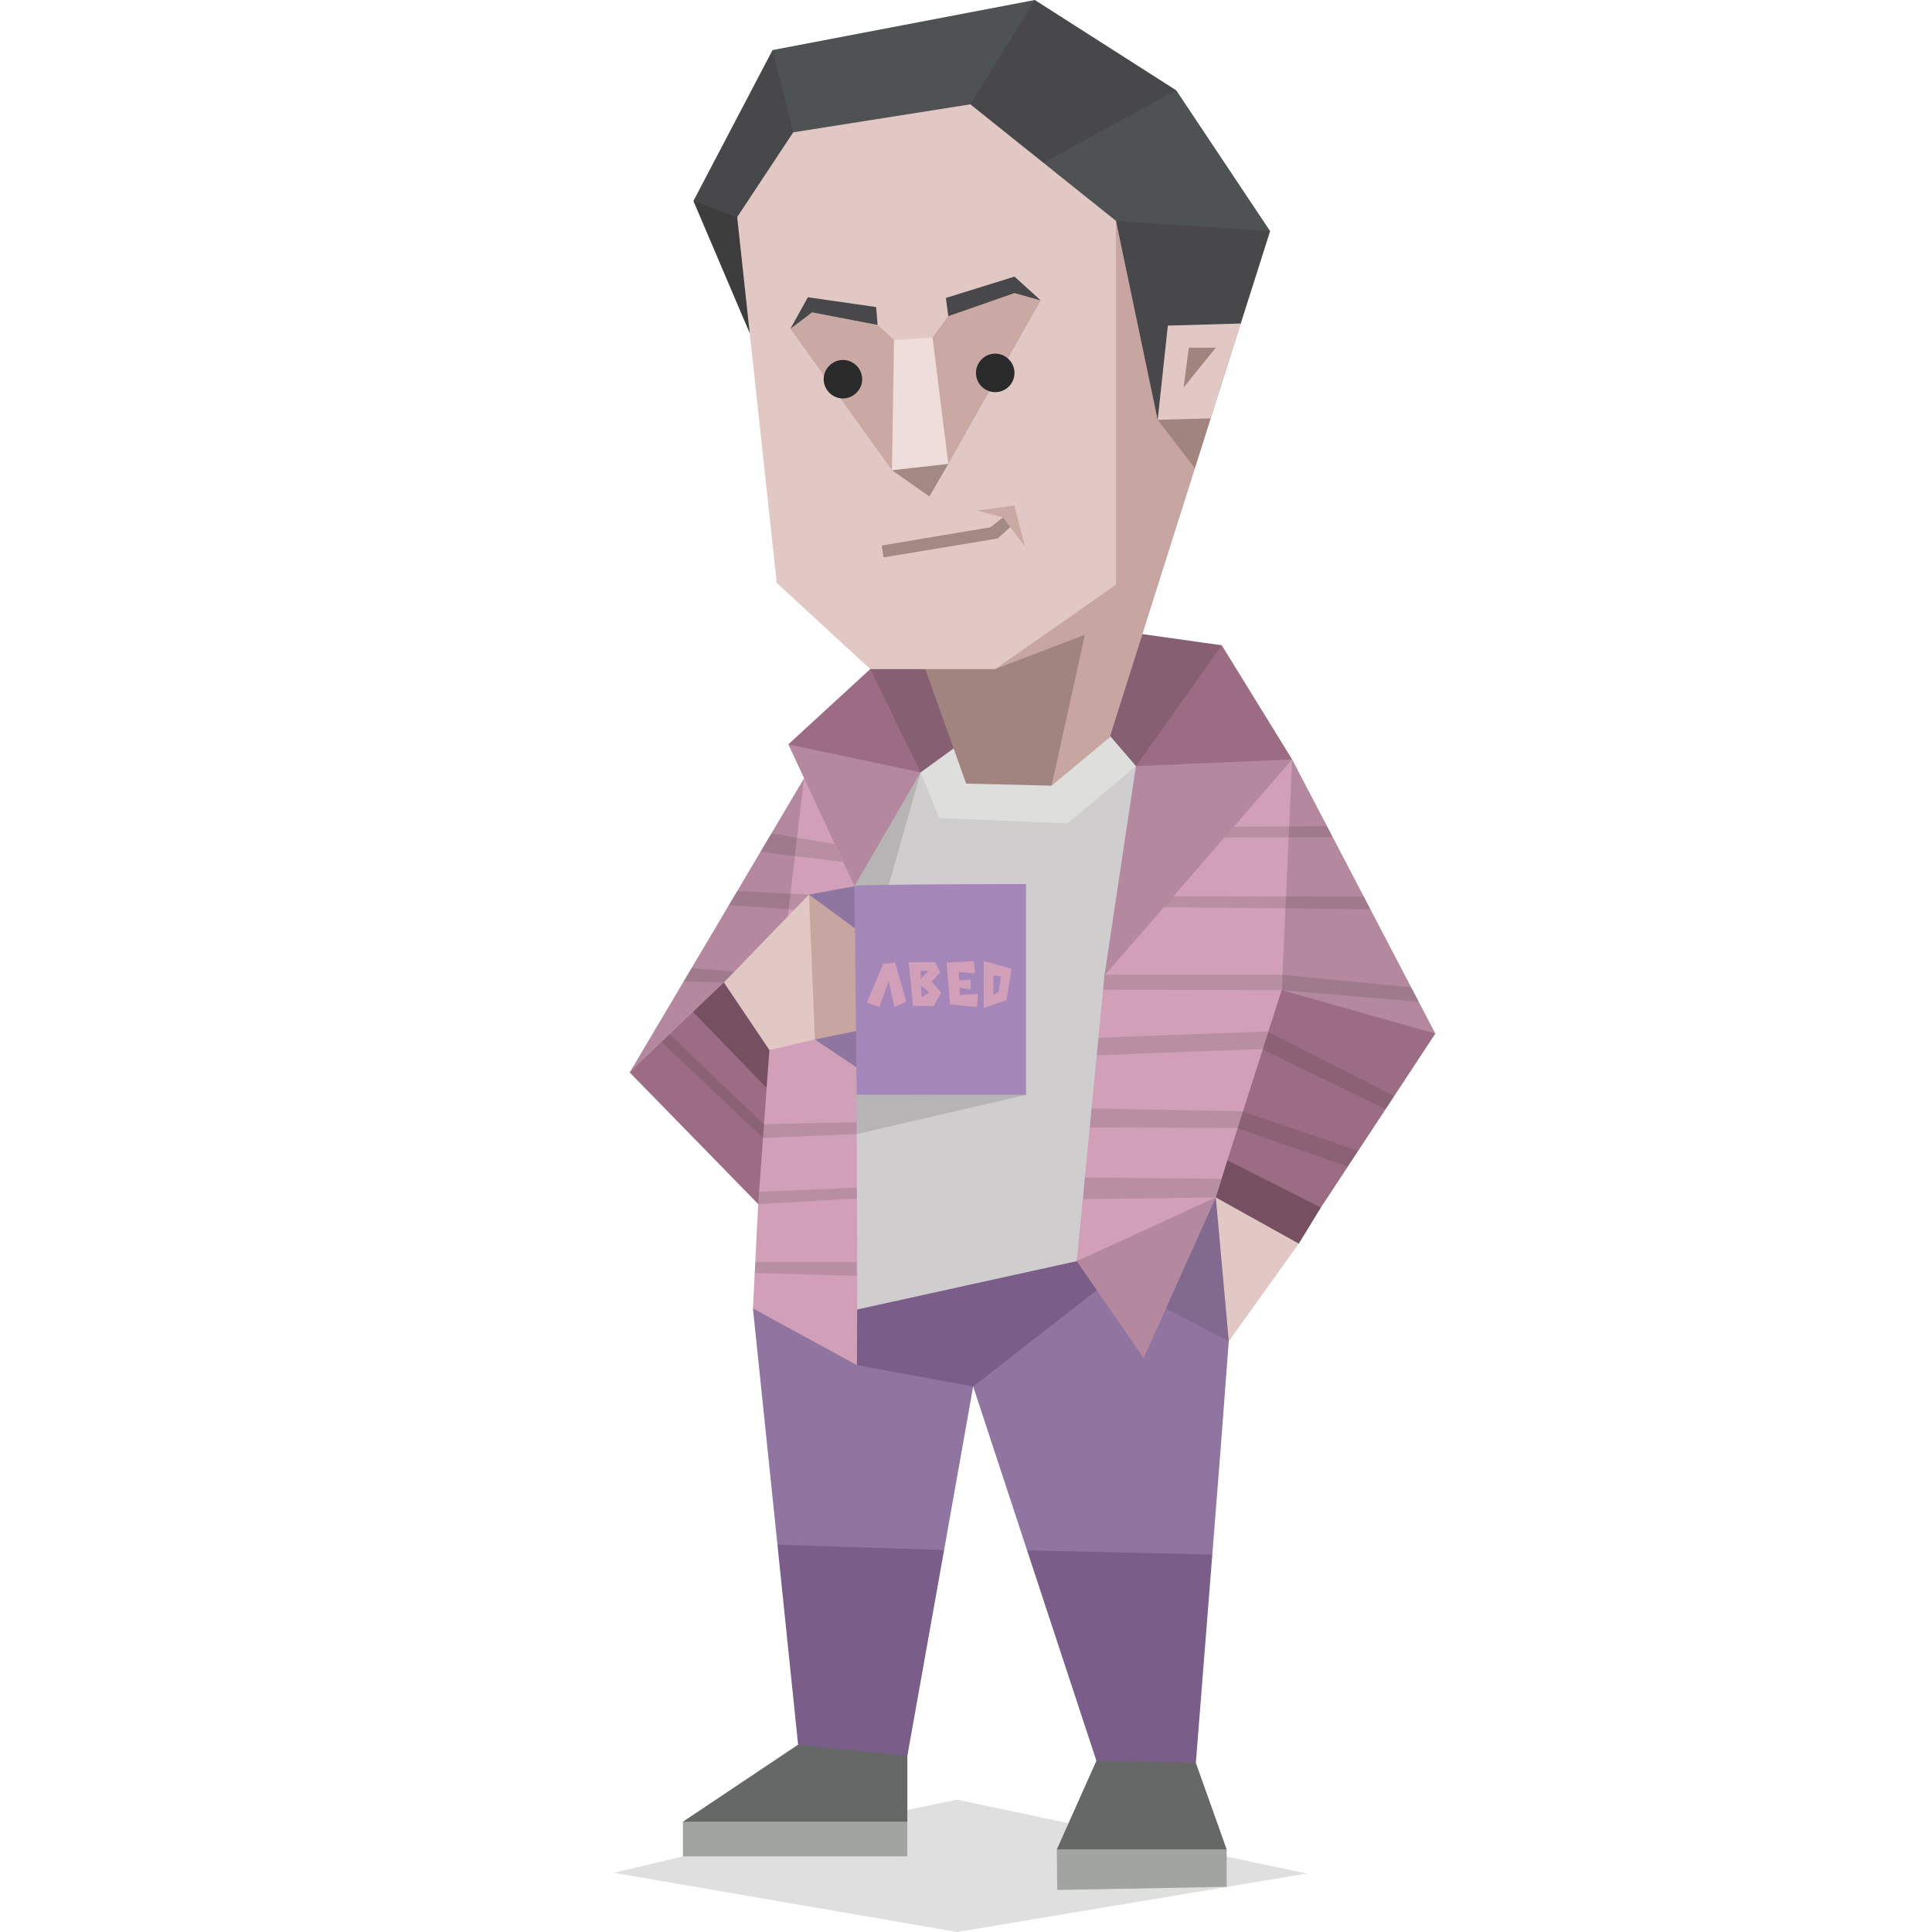<svg xmlns="http://www.w3.org/2000/svg" viewBox="0 0 400 400"><path fill="#2A2A2A" fill-opacity=".149" d="M127.109 387.748L198.149 400l72.417-12.106-72.417-15.296-56.759 11.742z"/><path fill="#A2A4A2" d="M141.39 384.34h46.465v-7.176l-6.741-2.464-31.678.869-8.046 1.595z"/><path fill="#666767" d="M165.239 361.216l-23.849 15.948h46.465v-13.628l-3.769-3.696-11.091-.654z"/><path fill="#A2A4A2" d="M218.881 391.3l35.085-.653v-7.756l-4.856-2.61-24.14.943-6.161 1.667z"/><path fill="#666767" d="M227 364.551l-8.191 18.34h35.157l-6.379-17.906-5.002-3.335-11.67.437z"/><path fill="#9075A0" d="M155.888 270.894l5.074 48.93 3.624 5.872 23.559.435 7.322-5.219 6.017-33.853-1.668-5.074-33.128-18.124z"/><path fill="#9075A0" d="M222.795 246.609l-19.572 29.359-1.739 11.091 11.163 33.926 6.524 4.639h26.532l5.292-3.77 1.739-22.037 1.668-22.109 3.479-15.948-6.162-13.845-10.22 6.741-4.496 7.684z"/><path fill="#7A5D88" d="M160.962 319.824l34.505 1.088-7.612 42.624-22.616-2.32zM212.647 320.985l38.348.869-3.408 43.131-20.587-.434zM182.201 257.266l-12.105 8.989 7.321 16.383 24.067 4.421 50.235-39.144h-36.317z"/><path fill="#B4889F" d="M166.471 161.145l-36.099 60.891 6.233-1.377 28.344-27.401 3.189-27.474z"/><path fill="#875F72" d="M185.391 135.411l-5.22 3.117-3.043 6.596 4.784 8.336 8.698 6.452h3.408l6.523-5.292-7.176-19.209zM236.497 131.279l-4.495.797-7.612 21.892 4.712 4.856 6.09-.216 9.496-3.335 6.668-9.135 1.596-12.54z"/><path fill="#CFCDCD" d="M171.183 275.099l6.306-3.987 45.451-10.004 20.515-97.572-4.929-4.928-6.09.216-12.322 8.772-18.92-.798-3.842-6.886h-6.742l-4.712 5.872-14.787 27.547z"/><path fill="#DEDFDD" d="M194.452 169.335l-3.842-9.423 6.887-5.001 32.258-2.61 5.437 6.307-14.208 11.888z"/><path fill="#D1A0B8" d="M166.471 161.145l-5.364 45.45-5.582-4.205-2.248 34.941 3.698 11.961-1.087 21.602 21.529 11.744.072-17.762-.144-38.201-.435-28.344v-14.86l-5.509-14.498zM267.522 157.23l-12.106 8.119-20.08 22.471-6.669 14.136-5.727 59.152 15.586-4.784 13.193-8.409 6.959-5.364 11.309-36.68 1.594-34.65z"/><path fill="#E2C8C5" d="M167.485 185.211l-17.614 18.195-.725 6.306 5.074 5.583 5.075 2.101 9.423-2.174 4.785-6.234-2.392-15.657z"/><path fill="#B4889F" d="M163.21 154.112l13.7 29.359 13.7-23.559-8.698-6.452-9.279-2.102z"/><path fill="#8F76A0" d="M168.718 215.222l8.554 5.726h4.712l-.072-32.62-5.002-4.857-9.425 1.74 4.858 15.948z"/><path fill="#C7A5A1" d="M177.345 192.46l-9.86-7.249 1.233 30.011 8.699-1.814 4.567-10.365z"/><path fill="#A586B8" d="M176.91 183.471l.435 43.204h35.084v-43.639s-35.519 0-35.519.435z"/><path fill="#D1A0B8" d="M185.319 199.273l-2.465.291-3.407 8.045 2.609.871 1.958-5.364 1.159 5.364 2.465-1.087-2.319-8.12zm18.34-.289v9.713l4.712-1.595 1.087-6.523-5.799-1.595zm2.029 2.972l1.523.218-.435 3.117-1.088.724v-4.059zm-9.714-2.683l5.655-.289.217 2.536-3.335-.289.073 1.739 2.392-.145v2.03l-2.319-.364.073 1.522 3.769-.217-.218 2.683-5.582-.507-.725-8.699zm-7.829-.071l.871 9.061h4.276l1.595-2.756-2.029-2.245 1.812-1.958-1.087-2.102h-5.438zm2.538 4.856l1.74 1.449-1.595.944-.145-2.393zm-.073-3.044h1.595l-1.595 1.668v-1.668z"/><path fill="#9C6B84" d="M180.171 138.528l-16.961 15.584 27.4 5.8z"/><path fill="#B4889F" d="M228.667 201.956l6.525-43.348 11.671-4.061 14.86-.869 5.799 3.552-26.531 30.59z"/><path fill="#9C6B84" d="M235.192 158.608l32.33-1.378-14.57-23.632z"/><path fill="#B4889F" d="M297.17 213.989l-29.648-56.759-2.755 61.47 5.22 6.671 11.163 3.333z"/><path fill="#9C6B84" d="M156.975 249.292l1.45-19.862.29-4.204-3.19-7.686-6.379-7.828-5.654-.217-13.12 12.541z"/><path fill="#764F61" d="M143.492 209.495l15.223 15.731.58-7.83-9.424-13.99z"/><path fill="#A0847D" d="M191.407 138.093l8.627 24.139 17.687.435 5.582-9.207 5.148-24.936-3.843-1.668-18.557 5.8h-10.802z"/><path fill="#C7A5A1" d="M229.755 152.663l-12.034 10.004 6.887-31.244-18.557 7.105v-5.872l20.659-13.266.073-77.057 10.51 3.842 8.41 34.94 17.252-33.273z"/><path fill="#A0847D" d="M247.371 96.919l-7.685-10.005 5.582-4.132 5.363 3.842z"/><path fill="#484749" d="M231.06 45.74l8.626 41.174 6.451-14.932h6.452l4.277-5.002 6.089-19.138-8.626-5.436h-17.688z"/><path fill="#E2C8C5" d="M241.789 67.415l-2.103 19.499 10.945-.29 6.235-19.644z"/><path fill="#A0847D" d="M246.137 71.982l-1.088 8.264 6.67-8.264z"/><path fill="#3D3D3D" d="M143.564 41.608l11.671 27.401 2.102-8.698-1.739-19.935-5.582-1.305z"/><path fill="#484749" d="M159.947 10.366l-16.383 31.242 9.062 3.335 5.146-.435 11.454-16.165-4.567-14.643z"/><path fill="#4F5253" d="M202.499 26.965l-32.621 5.437-5.654-5.002-4.277-17.034L214.243-.001l.869 6.669z"/><path fill="#484749" d="M200.904 28.705v-7.104L214.243-.001l29.285 18.703-2.537 6.669-25.009 12.831-8.191-5.365z"/><path fill="#4F5253" d="M213.373 37.839l2.609-4.132 27.546-15.005 19.427 29.14-31.895-2.102-6.67.653z"/><path fill="#E2C8C5" d="M160.817 120.695l19.354 17.833h25.88l25.009-17.471V45.74l-30.156-24.139-36.68 5.799-11.598 17.543z"/><path fill="#CAA9A4" d="M188.58 73.504l-6.887-6.234-13.265-3.77-4.784 4.567 21.022 29.287zM190.683 73.069l5.654 22.979 19.137-33.853-5.654-2.754-13.483 6.016z"/><path fill="#A38983" d="M192.423 102.79l-7.757-5.436 4.785-3.19 6.886 1.884z"/><path fill="#EFDDDC" d="M185.101 70.387l7.974-.507 3.262 26.168-11.671 1.306z"/><path fill="#484749" d="M167.268 61.543l14.135 2.03.29 3.697-13.555-2.61-4.494 3.407zM195.83 61.688l.507 3.769 13.701-4.784 5.436 1.522-5.436-4.928z"/><path fill="#A38983" d="M182.564 112.938l.363 2.465 23.631-3.915 2.609-2.391-.216-1.595-1.305-.363-2.61 2.03z"/><path fill="#CAA9A4" d="M202.281 105.689l7.757-1.015 2.174 8.482-4.566-6.017z"/><path fill="#B4889F" d="M222.94 261.108l13.847 20.078 14.932-33.271z"/><path fill="#E2C8C5" d="M254.402 277.708l-2.683-29.793 4.132-.363 11.236 5.436 1.813 4.494z"/><path fill="#9C6B84" d="M297.17 213.989l-23.704 36.029-5.509.215-10.439-5.581-3.406-4.422 11.235-35.229z"/><path fill="#764F61" d="M273.466 250.018l-19.354-9.788-2.393 7.685 17.181 9.567z"/><path fill="#2B2C2B" fill-opacity=".149" d="M283.759 188.255l-1.376-2.61-39.508-.072-1.884 2.247zM228.667 201.811l-.29 3.117 36.97.073 28.416 2.393-1.595-2.973-26.821-2.61zM227.073 218.484l.362-3.624 34.939-1.305 26.316 13.411-1.814 2.68-25.661-12.467zM225.985 229.503l31.098.58 24.14 8.19-2.176 3.263-22.906-7.975-30.518-.145zM224.608 243.783l-.362 4.494 27.473-.362 1.16-3.843zM156.395 261.325l-.145 2.247 21.167.58-.072-2.827zM157.193 246.755l-.218 2.537 20.442-1.16-.072-2.246zM190.61 159.912l-13.7 23.559 7.104-.289z"/><path fill="#2B2B2B" fill-opacity=".149" d="M251.719 247.915l2.683 29.793-12.977-6.814z"/><path fill="#2B2C2B" fill-opacity=".149" d="M138.635 214.135l19.5 18.63 19.21-.437v-5.58l35.084-.073-35.084 8.12-19.355.796-21.022-19.861zM143.202 200.434l-1.668 2.755 8.337.217 2.174-2.247zM152.626 184.486l-1.74 2.9 13.555.942 3.044-3.117zM275.931 173.323l-22.473.072 2.031-2.247 19.283-.072z"/><path fill="#2A2A2A" d="M178.505 78.506c0 2.174-1.813 3.987-3.987 3.987-2.175 0-3.987-1.813-3.987-3.987 0-2.175 1.812-3.987 3.987-3.987 2.174 0 3.987 1.812 3.987 3.987zM210.038 77.201c0 2.247-1.813 3.987-3.986 3.987-2.176 0-3.987-1.74-3.987-3.987 0-2.175 1.811-3.987 3.987-3.987 2.173 0 3.986 1.812 3.986 3.987z"/><path fill="#2B2C2B" fill-opacity=".149" d="M159.657 172.525l-2.247 3.842 17.108 2.103-1.741-3.697z"/></svg>